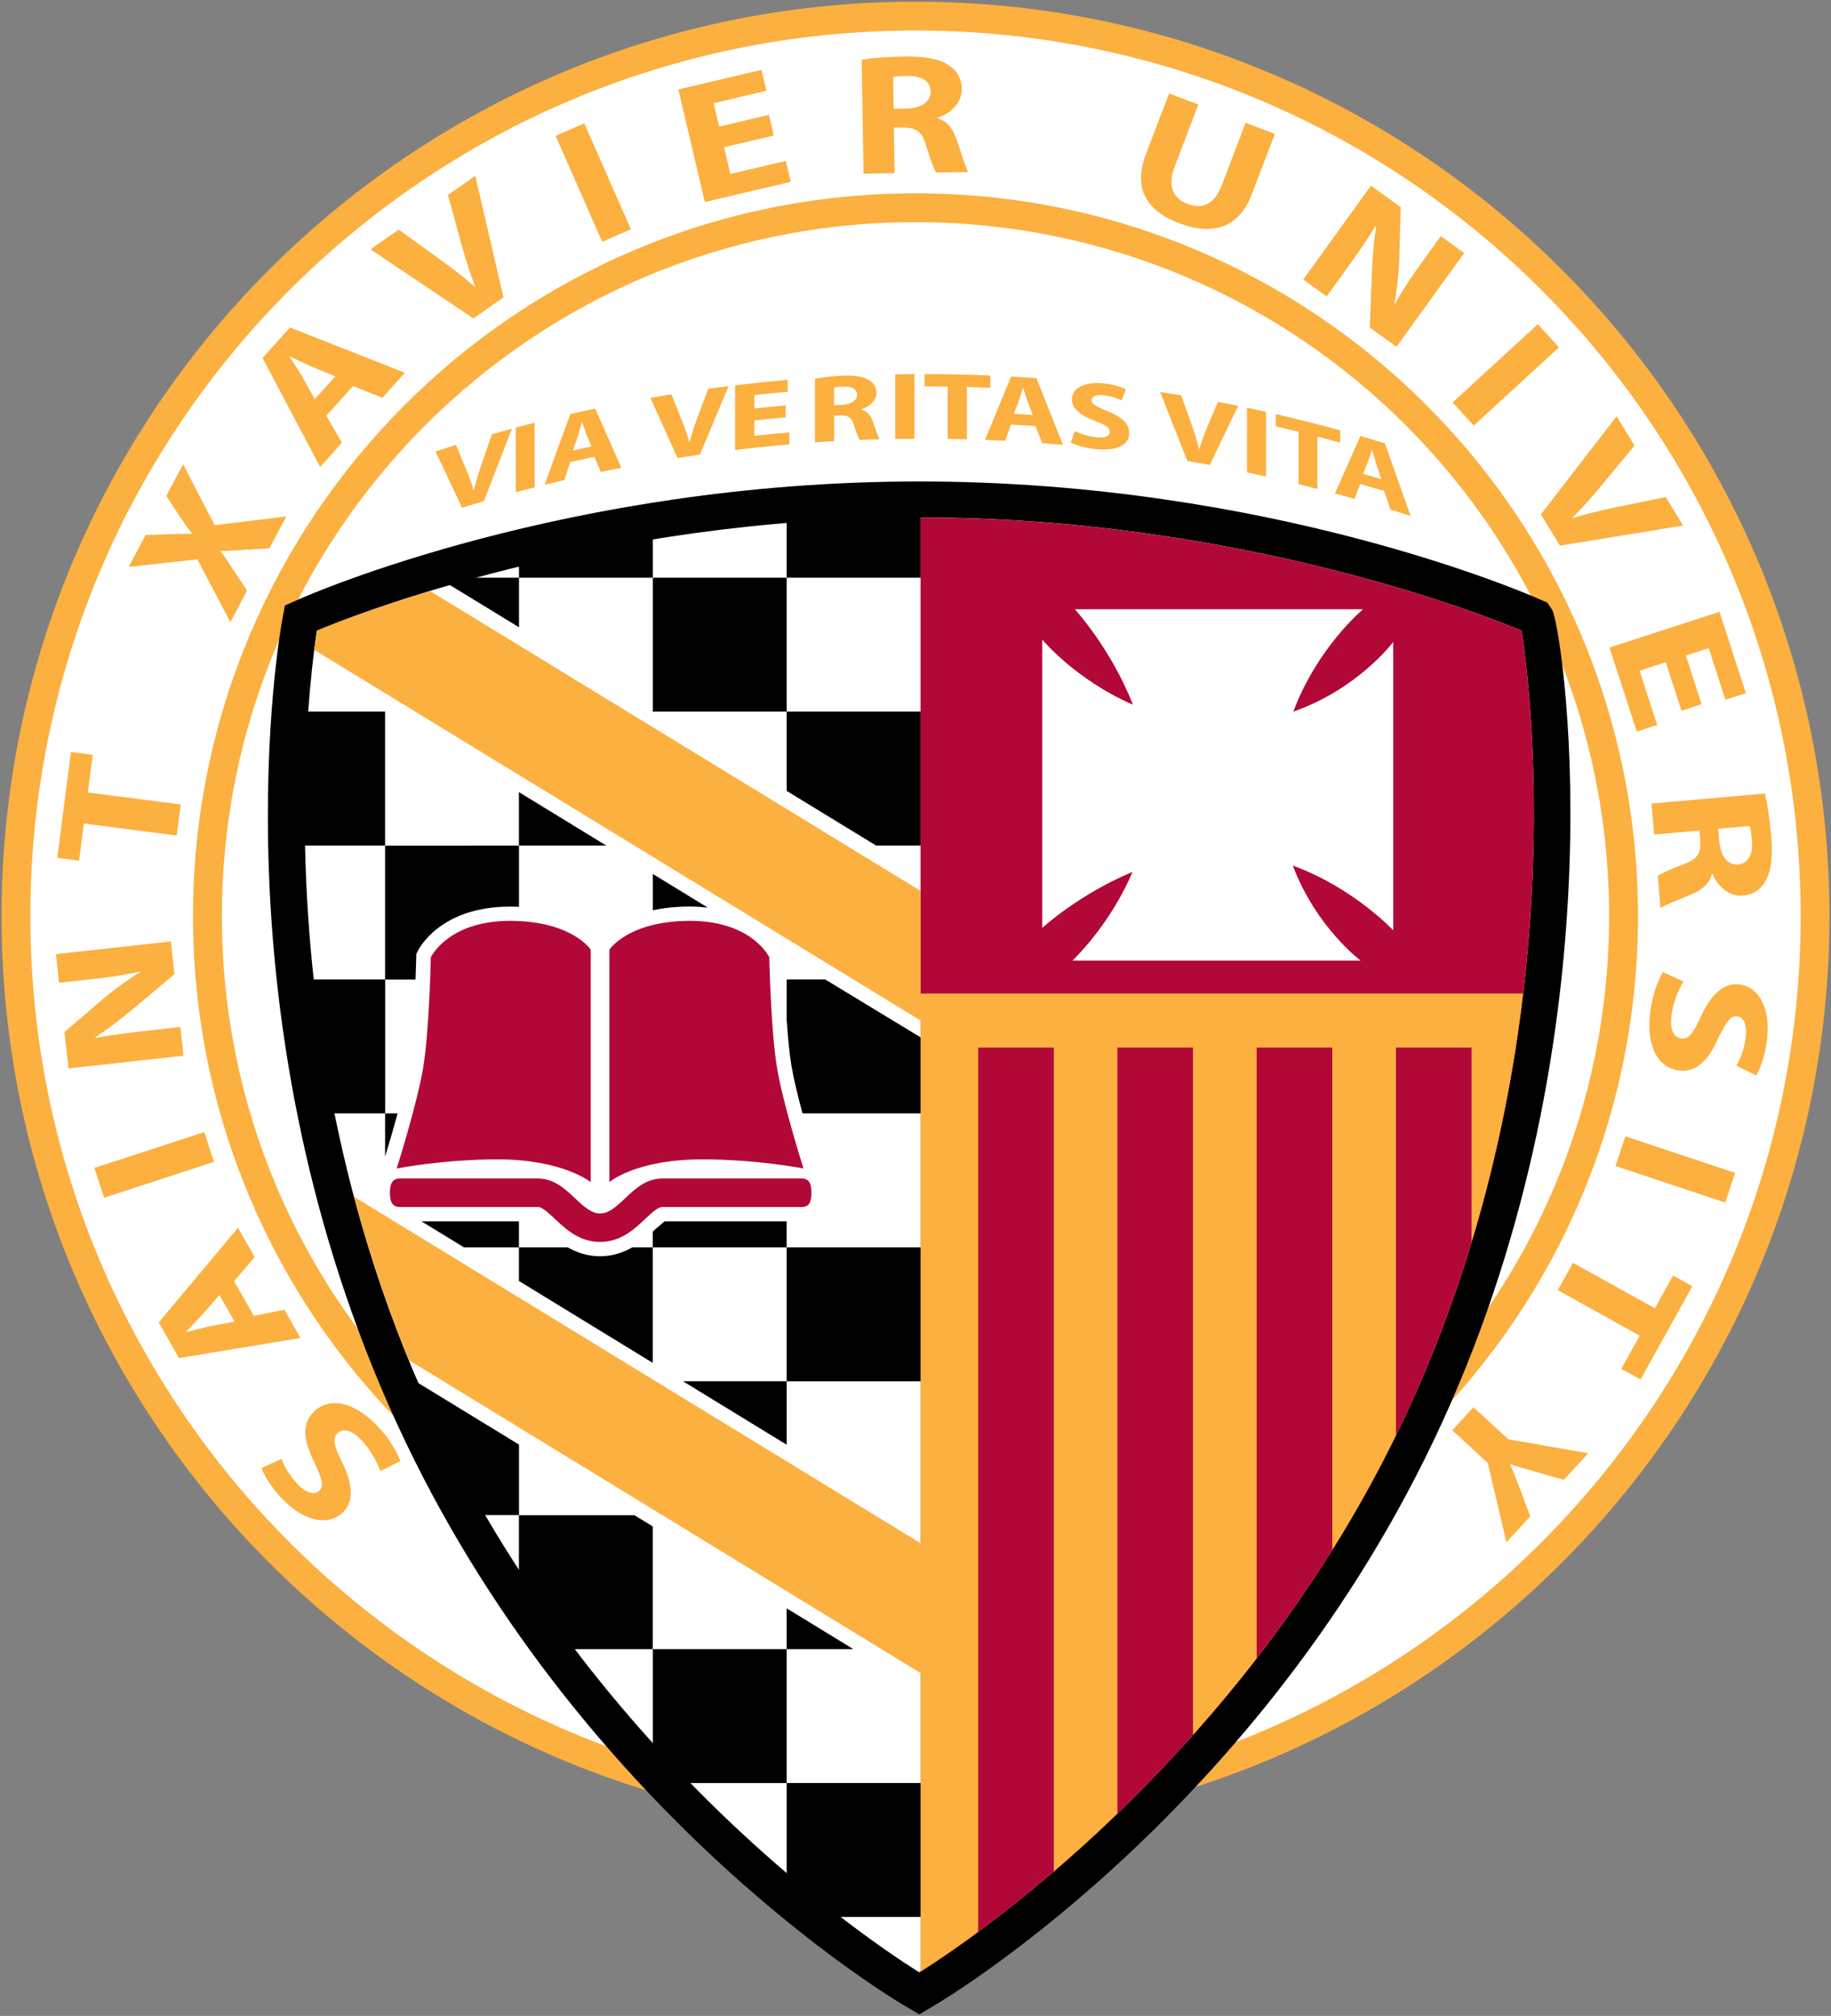 <?xml version="1.0" encoding="utf-8"?><svg version="1.1" xmlns="http://www.w3.org/2000/svg" x="0px" y="0px" width="272.64px" height="300px">
<rect width="100%" height="100%" fill="#808080" stroke="none"/>
<path fill="#FFFFFF" d="M136.32,2.54C62.54,2.54,2.52,62.57,2.52,136.34s60.03,133.8,133.81,133.8c73.77,0,133.8-60.02,133.8-133.8
	S210.1,2.54,136.32,2.54z"/>
<path fill="#FBB040" d="M136.32,28.77c-59.41,0-107.58,48.16-107.58,107.58c0,59.41,48.16,107.58,107.58,107.58
	c59.41,0,107.58-48.16,107.58-107.58C243.89,76.93,195.73,28.77,136.32,28.77z M136.32,239.63c-57.04,0-103.28-46.24-103.28-103.28
	S79.28,33.06,136.32,33.06c57.04,0,103.28,46.24,103.28,103.28S193.36,239.63,136.32,239.63z M136.32,0.25
	C61.16,0.25,0.23,61.18,0.23,136.34c0,75.16,60.93,136.09,136.09,136.09c75.16,0,136.09-60.93,136.09-136.09
	C272.41,61.18,211.48,0.25,136.32,0.25z M136.32,268.14c-72.79,0-131.8-59.01-131.8-131.8S63.53,4.54,136.32,4.54
	c72.79,0,131.8,59.01,131.8,131.8S209.11,268.14,136.32,268.14z"/>
<path d="M231.12,90.76l-0.69-1.06l-1.16-0.51c-1.61-0.72-40.05-17.54-92.39-17.54c-52.34,0-90.78,16.82-92.39,17.54l-2.07,0.92
	l-0.41,2.23c-0.43,2.33-10.13,57.76,15.85,116.75c26.01,59.06,74.78,88.19,76.85,89.4l2.17,1.28l2.17-1.28
	c2.06-1.21,50.84-30.34,76.85-89.4C241.7,150.47,232.5,92.87,231.12,90.76z"/>
<path fill="#FFFFFF" d="M47.19,93.85c-0.38,2.41-1.82,12.46-1.82,27.17c0,21.68,3.13,53.49,17.4,85.89
	c23.89,54.25,68.76,83.29,74.11,86.6c5.35-3.31,50.22-32.35,74.11-86.6c14.27-32.4,17.4-64.2,17.4-85.89
	c0-14.71-1.44-24.76-1.83-27.17c-4.78-2.01-41.73-16.85-89.68-16.85C88.92,77.01,51.98,91.84,47.19,93.85z"/>
<path fill="#B20838" d="M104.61,172.53c-10,0-13.87,3.39-13.87,3.39v-34.59c0,0,2.77-4.29,12.02-4.29c9.25,0,11.79,5.42,11.79,5.42
	s0.23,11.08,1.16,16.51c0.92,5.42,3.93,14.92,3.93,14.92S112.7,172.53,104.61,172.53z M87.96,175.92v-34.59
	c0,0-2.77-4.29-12.02-4.29c-9.25,0-11.79,5.42-11.79,5.42s-0.23,11.08-1.15,16.51c-0.92,5.42-3.93,14.92-3.93,14.92
	s6.94-1.36,15.03-1.36C83.81,172.53,87.96,175.92,87.96,175.92z M228.39,121.03c0,21.68-3.13,53.49-17.4,85.89
	c-23.66,53.72-67.86,82.7-73.92,86.48V77.01c47.86,0.04,84.71,14.84,89.49,16.84C226.95,96.26,228.39,106.31,228.39,121.03z
	 M207.46,95.53c0,0-5.2,6.99-14.88,10.37c3.57-9.57,10.38-15.23,10.38-15.23h-42.91c0,0,5.34,5.79,8.65,14.2
	c-8.53-3.69-13.51-9.69-13.51-9.69v42.91c0,0,5.46-5.02,13.45-8.34c-3.41,8.03-8.95,13.2-8.95,13.2h42.91c0,0-6.63-4.93-10.1-14.14
	c9.03,3.29,14.96,9.64,14.96,9.64V95.53z M119.4,175.38H98.6c-2.39,0-4.06,1.57-5.52,2.95c-1.48,1.4-2.48,2.25-3.72,2.25
	c-1.24,0-2.24-0.85-3.73-2.25c-1.46-1.38-3.13-2.95-5.52-2.95H59.53c-1.2,0-1.47,0.95-1.47,2.12c0,1.18,0.27,2.12,1.47,2.12H80.1
	c0.64,0,1.59,0.9,2.51,1.76c1.63,1.53,3.65,3.44,6.74,3.44c3.09,0,5.11-1.9,6.74-3.44c0.92-0.87,1.87-1.76,2.51-1.76h20.8
	c1.2,0,1.42-0.95,1.42-2.12C120.82,176.32,120.6,175.38,119.4,175.38z"/>
<path fill="#FBB040" d="M219.12,184.83V155.9h-11.26v57.7c-2.95,6.02-6.13,11.71-9.48,17.06V155.9h-11.26v90.9
	c-3.14,4.06-6.32,7.85-9.48,11.39V155.9h-11.26v113.99c-3.31,3.19-6.49,6.06-9.47,8.62V155.9h-11.26v131.59
	c-4.23,3.13-7.27,5.09-8.57,5.9v-44.41l-76.18-46.56c-3.37-8.22-6.06-16.38-8.17-24.31l84.35,51.55v-77.79L46.79,96.71
	c0.17-1.31,0.31-2.31,0.4-2.86c1.73-0.73,7.71-3.13,16.83-5.9l73.04,44.62v15.28h89.73C225.44,159.26,223.07,171.8,219.12,184.83z
	 M56.64,218.93l2.98-1.48c-0.4-1.22-1.6-3.29-3.21-5.02c-3.87-4.15-7.46-4.41-9.57-2.44c-1.8,1.67-1.81,3.99-0.14,7.42
	c1.21,2.56,1.62,3.72,0.82,4.47c-0.63,0.59-1.88,0.41-3.26-1.07c-1.36-1.46-2.03-2.89-2.33-3.7l-2.99,1.36
	c0.48,1.23,1.35,2.72,2.96,4.45c3.3,3.54,6.95,4.2,9.1,2.2c1.85-1.72,1.46-4.46-0.13-7.67c-1.17-2.3-1.37-3.46-0.6-4.17
	c0.84-0.79,2.16-0.46,3.62,1.1C55.25,215.87,56.2,217.67,56.64,218.93 M37.79,195.83l4.56-0.93l2.39,4.21l-18.09,3l-3.01-5.31
	l11.8-14.09l2.48,4.37l-3.06,3.57L37.79,195.83 M32.67,192.71l-2.54,2.92c-0.72,0.8-1.68,1.76-2.39,2.52l0.05,0.08
	c1.02-0.26,2.32-0.61,3.34-0.84l3.8-0.71L32.67,192.71z M14.05,173.81l16.37-5.34l1.45,4.43l-16.37,5.34L14.05,173.81z
	 M27.32,157.11L10.2,159l-0.6-5.42l5.8-4.96c1.67-1.42,3.67-2.84,5.5-4l0-0.06c-2.23,0.52-4.53,0.87-7.12,1.15l-4.98,0.55
	l-0.47-4.27l17.11-1.89l0.54,4.88l-6.12,5.12c-1.72,1.42-3.75,3.04-5.65,4.23l0.01,0.12c2.27-0.4,4.67-0.73,7.47-1.04l5.16-0.57
	L27.32,157.11 M12.49,122.55l-0.72,5.53l-3.24-0.42l2.04-15.75l3.24,0.42l-0.73,5.6l13.83,1.79l-0.6,4.62L12.49,122.55z M40.1,81.62
	l-3.63,0.2c-1.42,0.11-2.44,0.13-3.59,0.18l-0.03,0.05c0.68,0.84,1.23,1.72,1.97,2.88l1.97,2.95l-2.49,4.71l-4.91-9.35l-10.22,1.12
	l2.51-4.74l3.63-0.13c1.21-0.05,2.17-0.06,3.26-0.04l0.03-0.06c-0.74-0.94-1.23-1.66-1.87-2.58l-1.96-3.01l2.49-4.72l4.71,9.08
	l10.66-1.3L40.1,81.62 M48.59,61.86l2.32,4.03l-3.24,3.6L39.1,53.28l4.08-4.54l17.11,6.73l-3.36,3.74l-4.35-1.77L48.59,61.86
	 M49.93,56.01l-3.58-1.48c-0.98-0.43-2.2-1.03-3.15-1.47l-0.06,0.07c0.58,0.89,1.32,2.01,1.86,2.9l1.87,3.38L49.93,56.01z
	 M70.49,47.39L55.18,37.11l4.19-2.94l6.24,4.51c1.77,1.29,3.41,2.51,5.05,3.98l0.08-0.05c-0.77-1.99-1.41-4.03-1.97-6.05l-2.07-7.54
	l4.07-2.85l4.2,18.09L70.49,47.39 M87,18.35l6.94,15.76l-4.27,1.88l-6.93-15.76L87,18.35z M115.22,20.17l-7.4,1.74l0.93,3.98
	l8.27-1.94l0.73,3.11l-12.8,3.01l-3.94-16.76l12.38-2.91l0.73,3.11l-7.85,1.85l0.82,3.48l7.4-1.74L115.22,20.17z M128.31,8.89
	c1.5-0.25,3.7-0.44,6.21-0.48c3.06-0.05,5.22,0.3,6.7,1.27c1.27,0.8,1.97,1.99,1.99,3.57c0.03,2.17-1.81,3.71-3.58,4.27v0.08
	c1.45,0.46,2.26,1.57,2.81,3.15c0.68,1.96,1.33,4.19,1.73,4.85l-4.78,0.08c-0.31-0.48-0.86-1.88-1.48-3.99
	c-0.62-2.16-1.51-2.71-3.45-2.7L133.1,19l0.11,6.77l-4.63,0.08L128.31,8.89 M133.06,16.19l1.84-0.03c2.33-0.04,3.69-1.03,3.67-2.54
	c-0.02-1.56-1.33-2.36-3.47-2.32c-1.13,0.02-1.78,0.08-2.11,0.16L133.06,16.19z M178.44,15.56l-3.53,9.24
	c-1.07,2.79-0.32,4.69,1.89,5.54c2.29,0.88,4.06,0.02,5.15-2.84l3.53-9.23l4.35,1.66l-3.45,9.02c-1.9,4.96-5.8,6.18-10.85,4.25
	c-4.87-1.86-6.83-5.21-4.88-10.32l3.43-8.97L178.44,15.56 M194.06,41.59l10.08-13.96l4.43,3.2l-0.21,7.63
	c-0.07,2.19-0.35,4.63-0.72,6.76l0.05,0.04c1.1-2.01,2.39-3.94,3.92-6.06l2.93-4.06l3.48,2.51l-10.08,13.96l-3.98-2.87l0.31-7.97
	c0.1-2.23,0.26-4.82,0.65-7.03l-0.1-0.07c-1.22,1.96-2.59,3.96-4.24,6.24l-3.04,4.2L194.06,41.59 M232.14,51.69l-12.69,11.64
	l-3.15-3.44l12.69-11.64L232.14,51.69z M229.44,76.55l11.28-14.6l2.66,4.37l-4.92,5.93c-1.4,1.68-2.72,3.23-4.31,4.77l0.05,0.08
	c2.04-0.63,4.12-1.14,6.17-1.56l7.66-1.57l2.58,4.24l-18.33,2.99L229.44,76.55 M250.38,105.78l-2.35-7.23l-3.89,1.26l2.62,8.08
	l-3.04,0.98l-4.06-12.51l16.38-5.31l3.92,12.1l-3.04,0.98l-2.49-7.67l-3.4,1.1l2.34,7.23L250.38,105.78z M262.79,118.09
	c0.36,1.48,0.7,3.66,0.93,6.17c0.26,3.05,0.07,5.22-0.79,6.78c-0.71,1.32-1.85,2.1-3.42,2.24c-2.16,0.19-3.83-1.54-4.52-3.27
	l-0.08,0.01c-0.36,1.48-1.41,2.37-2.94,3.03c-1.9,0.81-4.09,1.62-4.72,2.07l-0.41-4.76c0.46-0.35,1.81-0.99,3.87-1.76
	c2.12-0.77,2.6-1.7,2.46-3.63l-0.12-1.37l-6.74,0.59l-0.4-4.61L262.79,118.09 M255.84,123.34l0.16,1.83
	c0.2,2.32,1.29,3.61,2.79,3.48c1.55-0.14,2.26-1.49,2.07-3.63c-0.1-1.13-0.21-1.77-0.31-2.1L255.84,123.34z M250.67,146.06
	c-0.7,1.14-1.5,3.01-1.77,4.98c-0.29,2.13,0.29,3.35,1.43,3.51c1.04,0.14,1.8-0.74,2.85-3.1c1.48-3.26,3.36-5.29,5.86-4.95
	c2.91,0.4,4.7,3.65,4.04,8.45c-0.32,2.34-0.93,3.95-1.58,5.1l-2.95-1.46c0.44-0.74,1.12-2.17,1.39-4.14
	c0.28-2.01-0.38-3.09-1.23-3.2c-1.09-0.15-1.73,0.91-2.95,3.46c-1.61,3.46-3.41,4.92-5.84,4.58c-2.86-0.39-4.93-3.34-4.16-8.96
	c0.32-2.34,1.17-4.57,1.86-5.65L250.67,146.06 M256.89,178.96l-16.34-5.44l1.47-4.42l16.34,5.44L256.89,178.96z M246.42,194.7
	l2.71-4.88l2.86,1.59l-7.71,13.88l-2.86-1.59l2.74-4.93L231.96,192l2.26-4.07L246.42,194.7z M219.4,209.42l5.19,4.77l11.9,2.08
	l-3.63,3.95l-4.46-1.27c-1.36-0.38-2.35-0.66-3.5-1.06l-0.04,0.05c0.48,1.07,0.88,2.1,1.37,3.38l1.63,4.34l-3.55,3.85l-2.78-11.8
	l-5.28-4.86L219.4,209.42 M68.79,75.55c1.09-0.33,2.17-0.65,3.26-0.97c1.39-3.61,2.78-7.2,4.18-10.78c-1,0.27-1.99,0.54-2.98,0.83
	c-0.53,1.52-1.05,3.04-1.58,4.56c-0.42,1.22-0.8,2.48-1.12,3.73c-0.02,0-0.04,0.01-0.05,0.01c-0.3-1.11-0.68-2.08-1.1-3.11
	c-0.5-1.21-1-2.41-1.5-3.6c-1.02,0.31-2.03,0.64-3.05,0.97C66.16,69.95,67.48,72.74,68.79,75.55 M79.61,62.9v9.62
	c-0.94,0.24-1.87,0.48-2.81,0.73v-9.62C77.74,63.39,78.67,63.14,79.61,62.9 M84.9,68.77c-0.29,0.89-0.58,1.78-0.87,2.67
	c-0.98,0.23-1.95,0.46-2.93,0.7c1.27-3.52,2.54-7.03,3.82-10.52c1.23-0.28,2.46-0.55,3.7-0.82c1.3,2.93,2.61,5.87,3.91,8.82
	c-1.02,0.2-2.04,0.4-3.06,0.62l-0.97-2.26C87.3,68.23,86.1,68.5,84.9,68.77 M88.08,66.44c-0.26-0.63-0.52-1.25-0.78-1.87
	c-0.21-0.53-0.43-1.21-0.62-1.72c-0.02,0.01-0.04,0.01-0.05,0.01c-0.17,0.61-0.37,1.38-0.56,1.98c-0.25,0.74-0.51,1.47-0.76,2.21
	C86.23,66.84,87.15,66.64,88.08,66.44 M100.89,68.15c-1.35-2.99-2.7-5.97-4.05-8.94c1.04-0.18,2.08-0.36,3.13-0.53
	c0.51,1.27,1.02,2.55,1.53,3.82c0.43,1.09,0.83,2.11,1.13,3.26c0.02,0,0.04,0,0.06-0.01c0.32-1.2,0.71-2.4,1.14-3.56
	c0.54-1.44,1.08-2.89,1.62-4.33c1.01-0.14,2.03-0.27,3.04-0.4c-1.42,3.38-2.85,6.78-4.27,10.19C103.11,67.81,102,67.98,100.89,68.15
	 M116.99,62.11c-1.56,0.14-3.12,0.29-4.67,0.46v2.28c1.74-0.19,3.48-0.35,5.22-0.5v1.78c-2.7,0.23-5.39,0.51-8.08,0.83v-9.62
	c2.6-0.31,5.21-0.58,7.82-0.81v1.78c-1.65,0.14-3.31,0.3-4.96,0.48v2c1.56-0.17,3.11-0.32,4.67-0.46V62.11 M121.35,56.37
	c0.93-0.19,2.28-0.36,3.84-0.45c1.89-0.1,3.21,0.07,4.12,0.59c0.77,0.43,1.19,1.09,1.19,1.97c0,1.21-1.15,2.09-2.25,2.43v0.04
	c0.89,0.24,1.38,0.85,1.7,1.72c0.4,1.09,0.78,2.33,1.02,2.7c-0.98,0.02-1.97,0.06-2.95,0.1c-0.19-0.26-0.51-1.04-0.87-2.21
	c-0.36-1.19-0.91-1.48-2.1-1.44c-0.28,0.01-0.57,0.03-0.85,0.05v3.78c-0.95,0.05-1.9,0.11-2.85,0.18V56.37 M124.2,60.31
	c0.38-0.02,0.75-0.04,1.13-0.06c1.44-0.08,2.29-0.65,2.29-1.49c0-0.87-0.79-1.3-2.12-1.23c-0.7,0.04-1.1,0.09-1.31,0.14V60.31z
	 M136.17,55.67v9.62c-0.96,0-1.92,0.01-2.87,0.03v-9.62C134.25,55.69,135.21,55.68,136.17,55.67 M141.11,57.53
	c-1.15-0.02-2.3-0.03-3.44-0.03v-1.83c3.26,0,6.53,0.08,9.79,0.21v1.83c-1.16-0.05-2.32-0.09-3.48-0.13v7.79
	c-0.96-0.03-1.92-0.05-2.87-0.06V57.53 M150.55,63.18c-0.29,0.81-0.59,1.62-0.89,2.42c-1-0.05-1.99-0.1-2.99-0.14
	c1.3-3.15,2.6-6.3,3.89-9.43c1.25,0.07,2.5,0.15,3.76,0.24c1.32,3.3,2.64,6.61,3.96,9.93c-1.03-0.09-2.06-0.18-3.1-0.25
	c-0.33-0.85-0.65-1.69-0.98-2.54C152.99,63.33,151.77,63.26,150.55,63.18 M153.78,61.76c-0.27-0.7-0.53-1.39-0.79-2.09
	c-0.21-0.59-0.44-1.33-0.63-1.9c-0.02,0-0.04,0-0.06-0.01c-0.17,0.56-0.38,1.28-0.57,1.82c-0.26,0.66-0.51,1.33-0.77,1.99
	C151.9,61.64,152.84,61.7,153.78,61.76 M160.04,64.15c0.75,0.37,1.96,0.79,3.19,0.93c1.32,0.15,2.01-0.18,2.01-0.82
	c0-0.59-0.6-1.02-2.13-1.59c-2.11-0.8-3.5-1.81-3.5-3.23c0-1.64,1.83-2.72,4.8-2.38c1.45,0.17,2.49,0.51,3.24,0.88
	c-0.21,0.55-0.43,1.1-0.64,1.66c-0.49-0.25-1.41-0.63-2.64-0.78c-1.24-0.14-1.85,0.24-1.85,0.72c0,0.62,0.7,0.95,2.35,1.63
	c2.24,0.89,3.27,1.92,3.27,3.29c0,1.62-1.61,2.75-5.1,2.37c-1.45-0.16-2.88-0.6-3.6-0.97C159.65,65.3,159.85,64.72,160.04,64.15
	 M176.8,68.6c-1.35-3.43-2.7-6.85-4.05-10.27c1.04,0.16,2.09,0.33,3.13,0.5c0.51,1.44,1.03,2.88,1.54,4.33
	c0.43,1.23,0.82,2.38,1.12,3.63c0.02,0,0.04,0.01,0.06,0.01c0.31-1.1,0.71-2.17,1.14-3.19c0.54-1.27,1.07-2.54,1.61-3.81
	c1.01,0.19,2.02,0.39,3.02,0.6c-1.41,2.92-2.82,5.85-4.23,8.79C179.02,68.99,177.91,68.79,176.8,68.6 M188.51,61.29v9.62
	c-0.94-0.21-1.88-0.41-2.83-0.61v-9.62C186.63,60.87,187.57,61.08,188.51,61.29 M193.35,64.25c-1.12-0.28-2.25-0.54-3.37-0.8v-1.82
	c3.2,0.73,6.39,1.54,9.57,2.41v1.83c-1.13-0.31-2.26-0.61-3.39-0.9v7.79c-0.93-0.24-1.87-0.48-2.81-0.71V64.25 M202.55,72.02
	c-0.29,0.74-0.58,1.48-0.86,2.22c-0.97-0.27-1.94-0.54-2.91-0.8c1.27-2.86,2.53-5.71,3.79-8.56c1.21,0.35,2.43,0.71,3.64,1.08
	c1.28,3.6,2.56,7.21,3.83,10.82c-0.99-0.32-2-0.64-2.99-0.95c-0.32-0.92-0.63-1.84-0.95-2.76
	C204.92,72.71,203.74,72.36,202.55,72.02 M205.69,71.32c-0.26-0.76-0.51-1.52-0.77-2.27c-0.2-0.63-0.42-1.42-0.6-2.03
	c-0.02,0-0.04-0.01-0.06-0.02c-0.16,0.52-0.36,1.19-0.55,1.69c-0.25,0.61-0.5,1.21-0.75,1.82
	C203.87,70.78,204.78,71.04,205.69,71.32"/>
<path d="M117.14,185.63h19.93v19.93h-19.93V185.63z M97.21,105.9h19.93V85.97H97.21V105.9z M117.14,245.42h9.93l-9.93-6.07V245.42z
	 M98.96,181.75c-0.25,0.21-1.37,1.16-1.37,1.17c-0.12,0.11-0.26,0.24-0.39,0.36v2.35h19.93v-3.88H98.96 M61.98,142.42l0.01-0.44
	l0.19-0.4c0.13-0.27,3.25-6.66,13.77-6.66c0.46,0,0.9,0.01,1.33,0.03v-9.11H57.34v19.93h4.53C61.95,143.8,61.98,142.46,61.98,142.42
	 M97.21,135.46v-5.4l8.18,5.01c-0.83-0.09-1.69-0.16-2.64-0.16C100.61,134.91,98.78,135.12,97.21,135.46 M77.27,117.88l13,7.95h-13
	V117.88z M137.07,154.37v11.32H119.5c-0.67-2.46-1.31-5.07-1.65-7.08c-0.31-1.82-0.54-4.32-0.71-6.81v-6.04h5.74L137.07,154.37
	 M137.07,105.9v19.93h-6.62l-13.31-8.13v-11.8H137.07z M117.24,279.62c-0.03-0.03-0.07-0.06-0.1-0.09v-14.19h19.93v19.93h-12.83
	C122.1,283.62,119.75,281.75,117.24,279.62 M45.86,145.76c0.08,0.69,0.15,1.37,0.24,2.07c0.69,5.7,1.65,11.68,2.91,17.86h8.34
	v-19.93H45.86 M97.21,260.32c1.59,1.74,3.18,3.43,4.74,5.03h15.19v-19.93H97.21V260.32 M117.14,76.26v9.71h19.93V75.42
	C130.16,75.42,123.51,75.73,117.14,76.26 M97.21,78.69c-7.29,1.18-13.97,2.59-19.93,4.04v3.24h19.93V78.69 M44.96,105.9
	c-0.37,5.34-0.62,12.1-0.44,19.93h12.82V105.9H44.96 M65.29,85.97c-0.03,0-0.04,0.01-0.06,0.02l12.05,7.36v-7.38H65.29
	 M61.44,205.54c0.19,0.43,0.36,0.86,0.55,1.29c1.37,3.09,2.81,6.09,4.29,9.02c1.68,3.31,3.43,6.51,5.23,9.62h5.77v-10.49
	l-15.45-9.44H61.44 M94.47,225.49H77.27v9.27c2.46,3.73,4.98,7.29,7.53,10.66h12.4v-18.26L94.47,225.49 M117.14,205.56V215
	l-15.45-9.45H117.14z M94.14,185.63h3.06v17.19l-19.93-12.19v-5h7.28c1.32,0.76,2.9,1.32,4.8,1.32
	C91.25,186.95,92.83,186.38,94.14,185.63 M77.27,181.75v3.88h-8.18l-6.34-3.88H77.27z M57.34,165.69h1.86
	c-0.71,2.62-1.44,5.07-1.86,6.43V165.69"/>
</svg>
